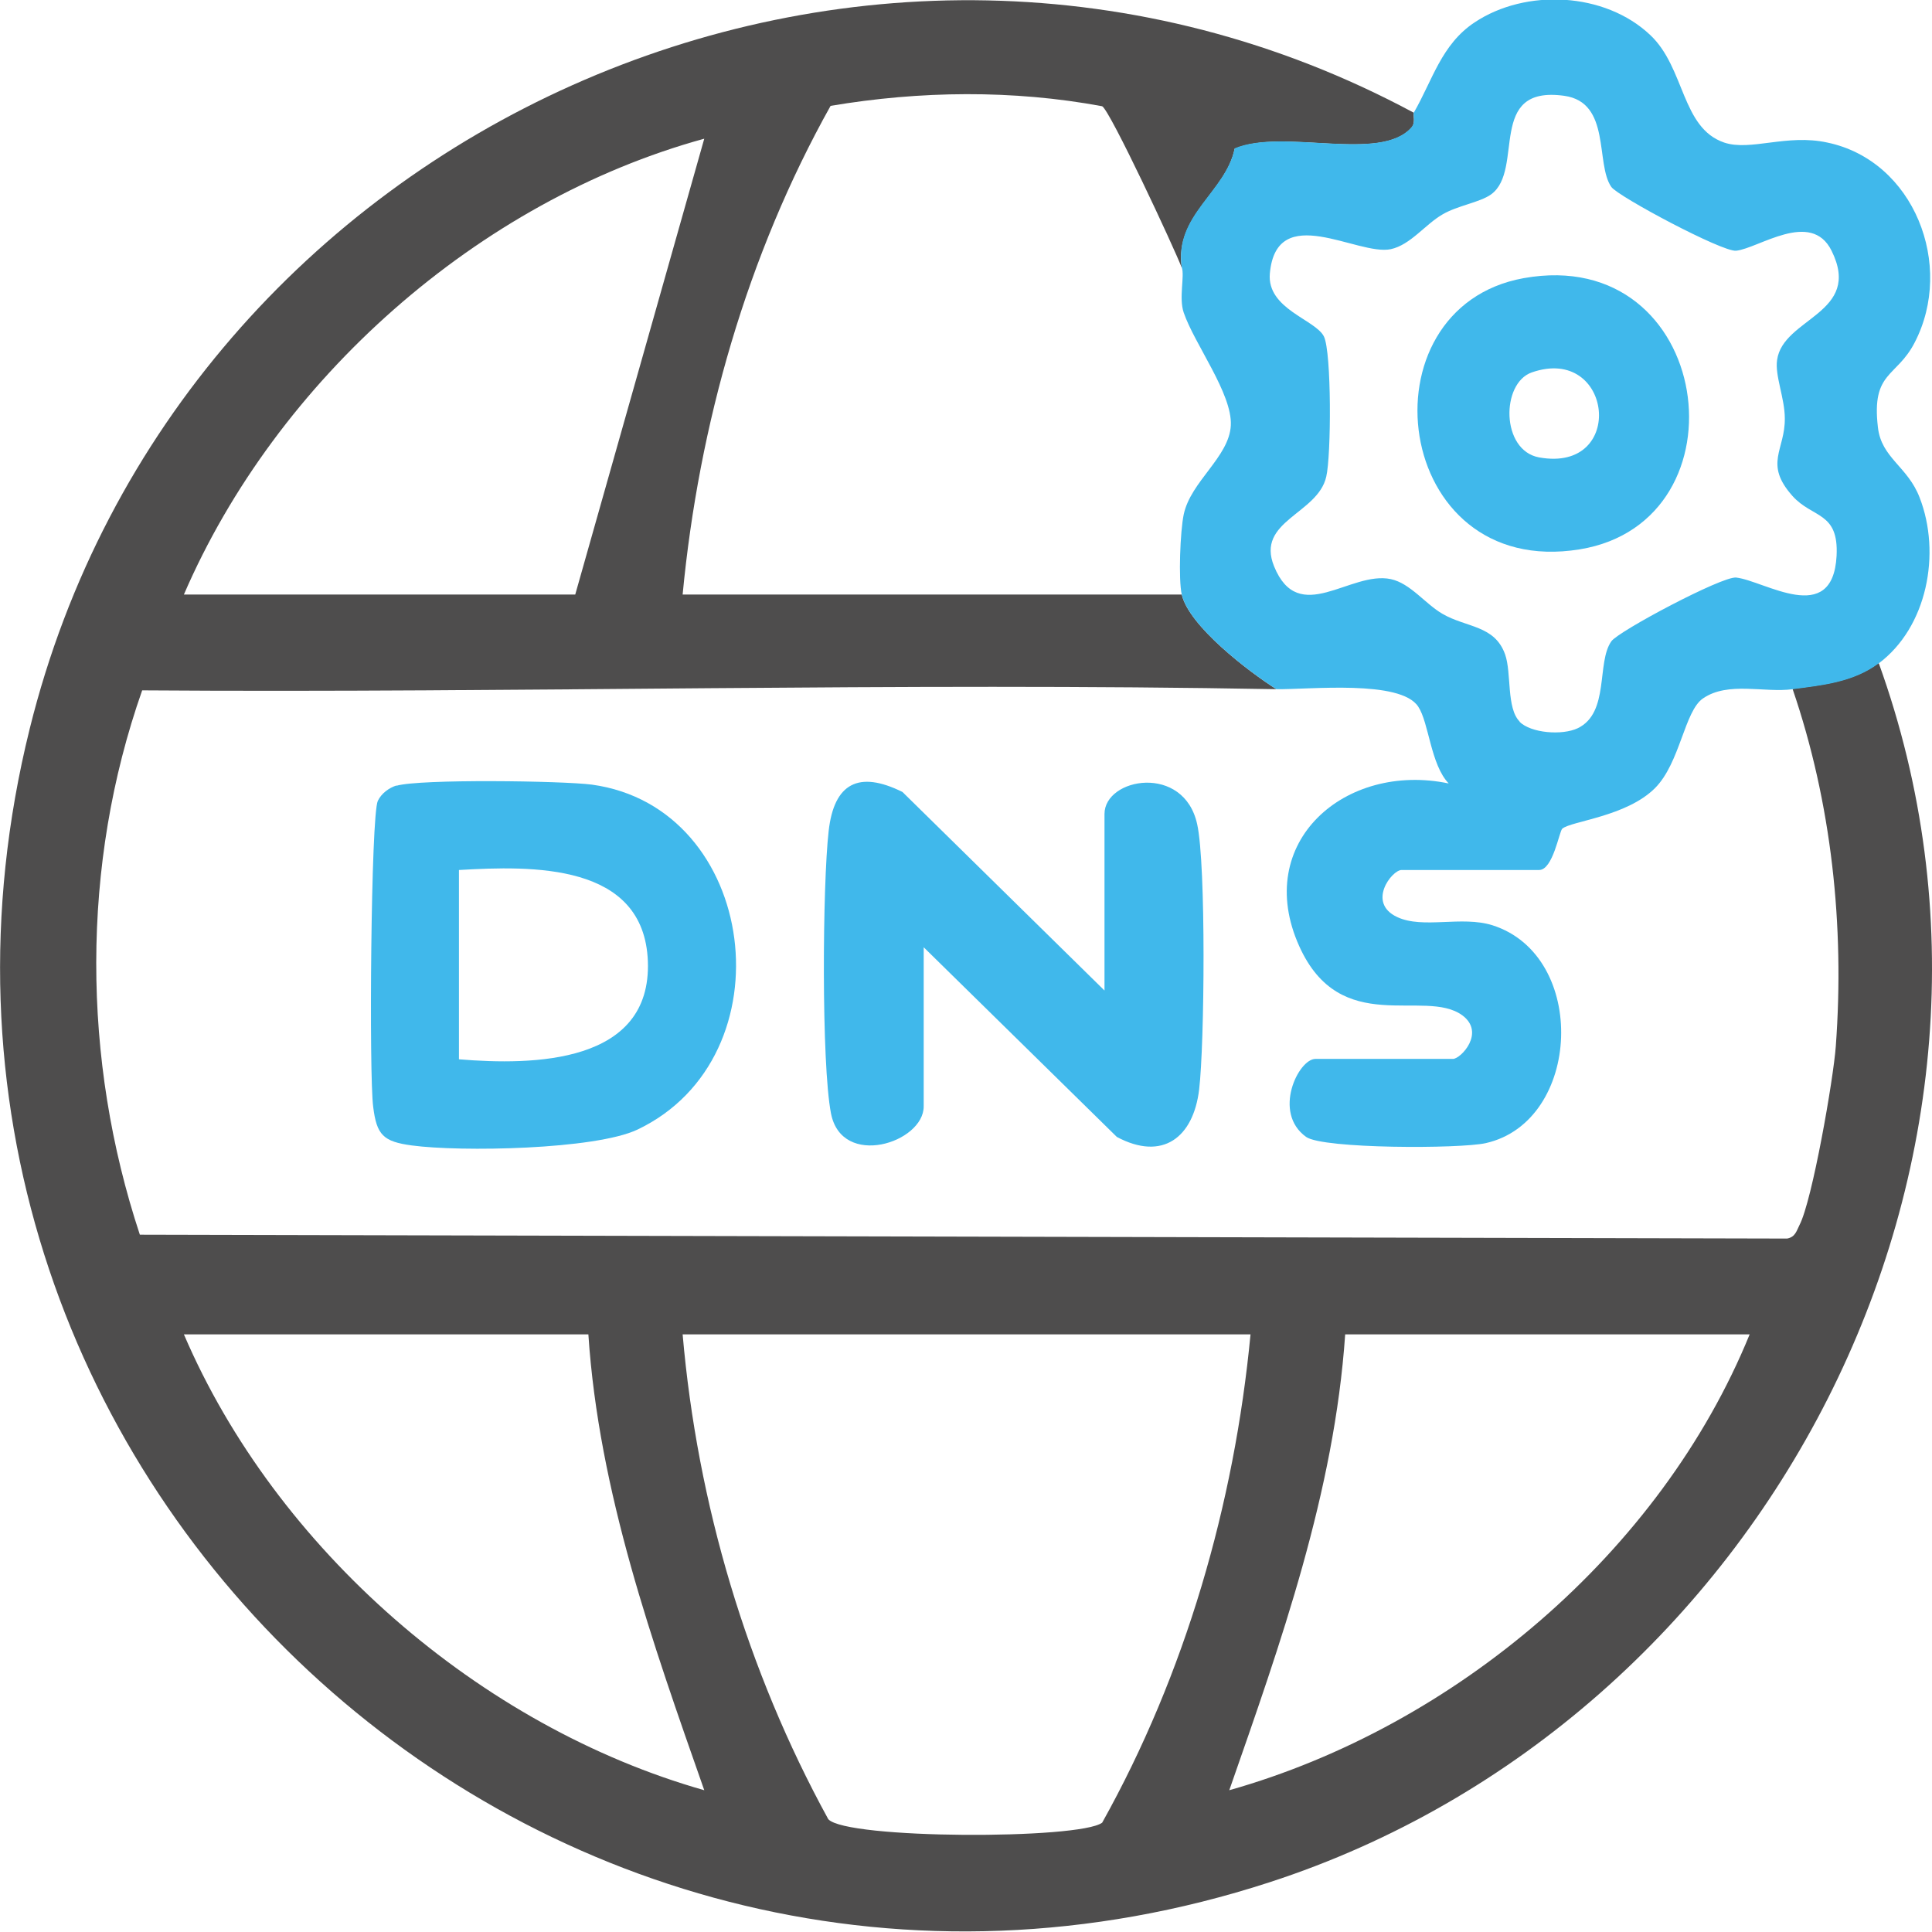 <svg xmlns="http://www.w3.org/2000/svg" id="Capa_2" data-name="Capa 2" viewBox="0 0 50.01 50"><defs><style>      .cls-1 {        fill: #4e4d4d;      }      .cls-2 {        fill: #40b8eb;      }    </style></defs><g id="Capa_1-2" data-name="Capa 1"><g><path class="cls-1" d="M36.6,2.92c-.03.05.05.25-.06.38-.8.92-3.32.01-4.58.55-.23,1.13-1.56,1.72-1.37,3.08-.2-.52-1.85-4.06-2.06-4.18-2.31-.43-4.72-.4-7.03-.01-2.16,3.86-3.41,8.25-3.83,12.65h12.92c.19.82,1.74,2,2.45,2.45-9.78-.18-19.58.1-29.36.03-1.59,4.52-1.56,9.56-.06,14.09l42.64.1c.21-.04.24-.19.32-.35.33-.63.88-3.79.94-4.63.23-3.12-.11-6.3-1.12-9.25.77-.1,1.57-.18,2.23-.67,4.65,12.88-2.91,27.38-15.76,31.56C14.1,54.83-3.98,38.01.77,18.86,4.62,3.32,22.43-4.7,36.6,2.92ZM4.76,15.39h10.13l3.34-11.8c-5.86,1.61-11.07,6.24-13.47,11.8ZM15.22,34.54H4.76c2.38,5.55,7.66,10.15,13.47,11.8-1.34-3.82-2.73-7.72-3-11.8ZM32.37,34.54h-14.7c.38,4.38,1.66,8.7,3.77,12.55.47.52,6.5.53,7.09.09,2.15-3.85,3.42-8.24,3.84-12.64ZM45.29,34.54h-10.47c-.28,4.09-1.67,7.99-3,11.8,5.84-1.65,11.17-6.16,13.47-11.8Z"></path><path class="cls-2" d="M48.63,17.17c-.65.49-1.46.57-2.23.67-.72.1-1.67-.21-2.32.24-.48.33-.59,1.67-1.24,2.32-.74.74-2.16.85-2.4,1.05-.08.07-.24,1.07-.6,1.07h-3.56c-.25,0-.91.85-.11,1.22.67.31,1.66-.04,2.46.21,2.49.79,2.31,5.08-.17,5.64-.67.15-4.21.15-4.65-.16-.88-.63-.2-2.02.24-2.02h3.56c.2,0,.85-.68.24-1.13-.98-.71-3.15.59-4.22-1.79-1.21-2.69,1.19-4.77,3.87-4.21-.47-.49-.51-1.57-.79-1.99-.46-.7-2.81-.44-3.67-.45-.71-.45-2.26-1.63-2.45-2.45-.09-.39-.04-1.64.05-2.07.18-.86,1.18-1.49,1.22-2.31s-.94-2.1-1.22-2.92c-.13-.38.03-.95-.05-1.17-.2-1.36,1.14-1.95,1.37-3.08,1.26-.53,3.78.38,4.58-.55.11-.13.03-.32.06-.38.48-.83.71-1.76,1.57-2.33,1.32-.88,3.37-.79,4.55.33.9.85.8,2.4,1.91,2.78.68.23,1.62-.23,2.67,0,2.25.47,3.3,3.18,2.26,5.18-.47.91-1.12.74-.95,2.19.09.8.77,1.01,1.08,1.82.56,1.44.2,3.36-1.07,4.3ZM39.33,18.68c.3.3,1.11.36,1.51.17.83-.4.48-1.7.87-2.25.18-.26,2.87-1.69,3.23-1.65.73.08,2.5,1.29,2.6-.56.06-1.15-.62-.97-1.14-1.55-.75-.84-.19-1.19-.2-2.01,0-.52-.26-1.11-.2-1.51.15-1.1,2.22-1.2,1.41-2.83-.53-1.07-1.89-.06-2.47,0-.35.04-3.05-1.4-3.23-1.65-.42-.6,0-2.19-1.22-2.36-2.02-.28-1.02,1.91-1.89,2.55-.29.21-.87.29-1.26.52-.45.26-.83.79-1.34.9-.86.18-2.96-1.26-3.13.63-.08.92,1.18,1.19,1.4,1.63.2.41.19,3.09.06,3.63-.22.97-1.83,1.14-1.35,2.32.64,1.57,1.97.11,3.02.33.51.11.89.64,1.34.9.62.36,1.35.29,1.62,1.05.17.48.03,1.4.38,1.74Z"></path><path class="cls-2" d="M28.59,25.64v-4.57c0-.94,2.06-1.31,2.4.27.23,1.04.19,5.69.05,6.86-.15,1.25-.95,1.86-2.13,1.23l-5-4.91v4.12c0,.94-2.12,1.62-2.4.18-.25-1.29-.22-5.92-.06-7.31.14-1.24.78-1.57,1.91-1.01l5.22,5.13Z"></path><path class="cls-2" d="M10.26,20.34c.6-.18,4.29-.13,5.06-.03,4.31.59,5.13,7.05,1.18,8.93-1.1.52-4.58.58-5.84.41-.74-.1-.91-.27-1-1-.11-.81-.06-7.54.12-7.92.09-.19.29-.34.49-.4ZM11.88,27.42c1.92.16,4.99.12,4.89-2.54-.1-2.55-3-2.47-4.89-2.36v4.9Z"></path><path class="cls-2" d="M39.44,7.2c4.91-.88,5.87,6.3,1.45,7.02-4.86.79-5.71-6.25-1.45-7.02ZM39.65,9.64c-.8.28-.8,2.02.19,2.2,2.27.41,1.91-2.93-.19-2.2Z"></path></g></g></svg>